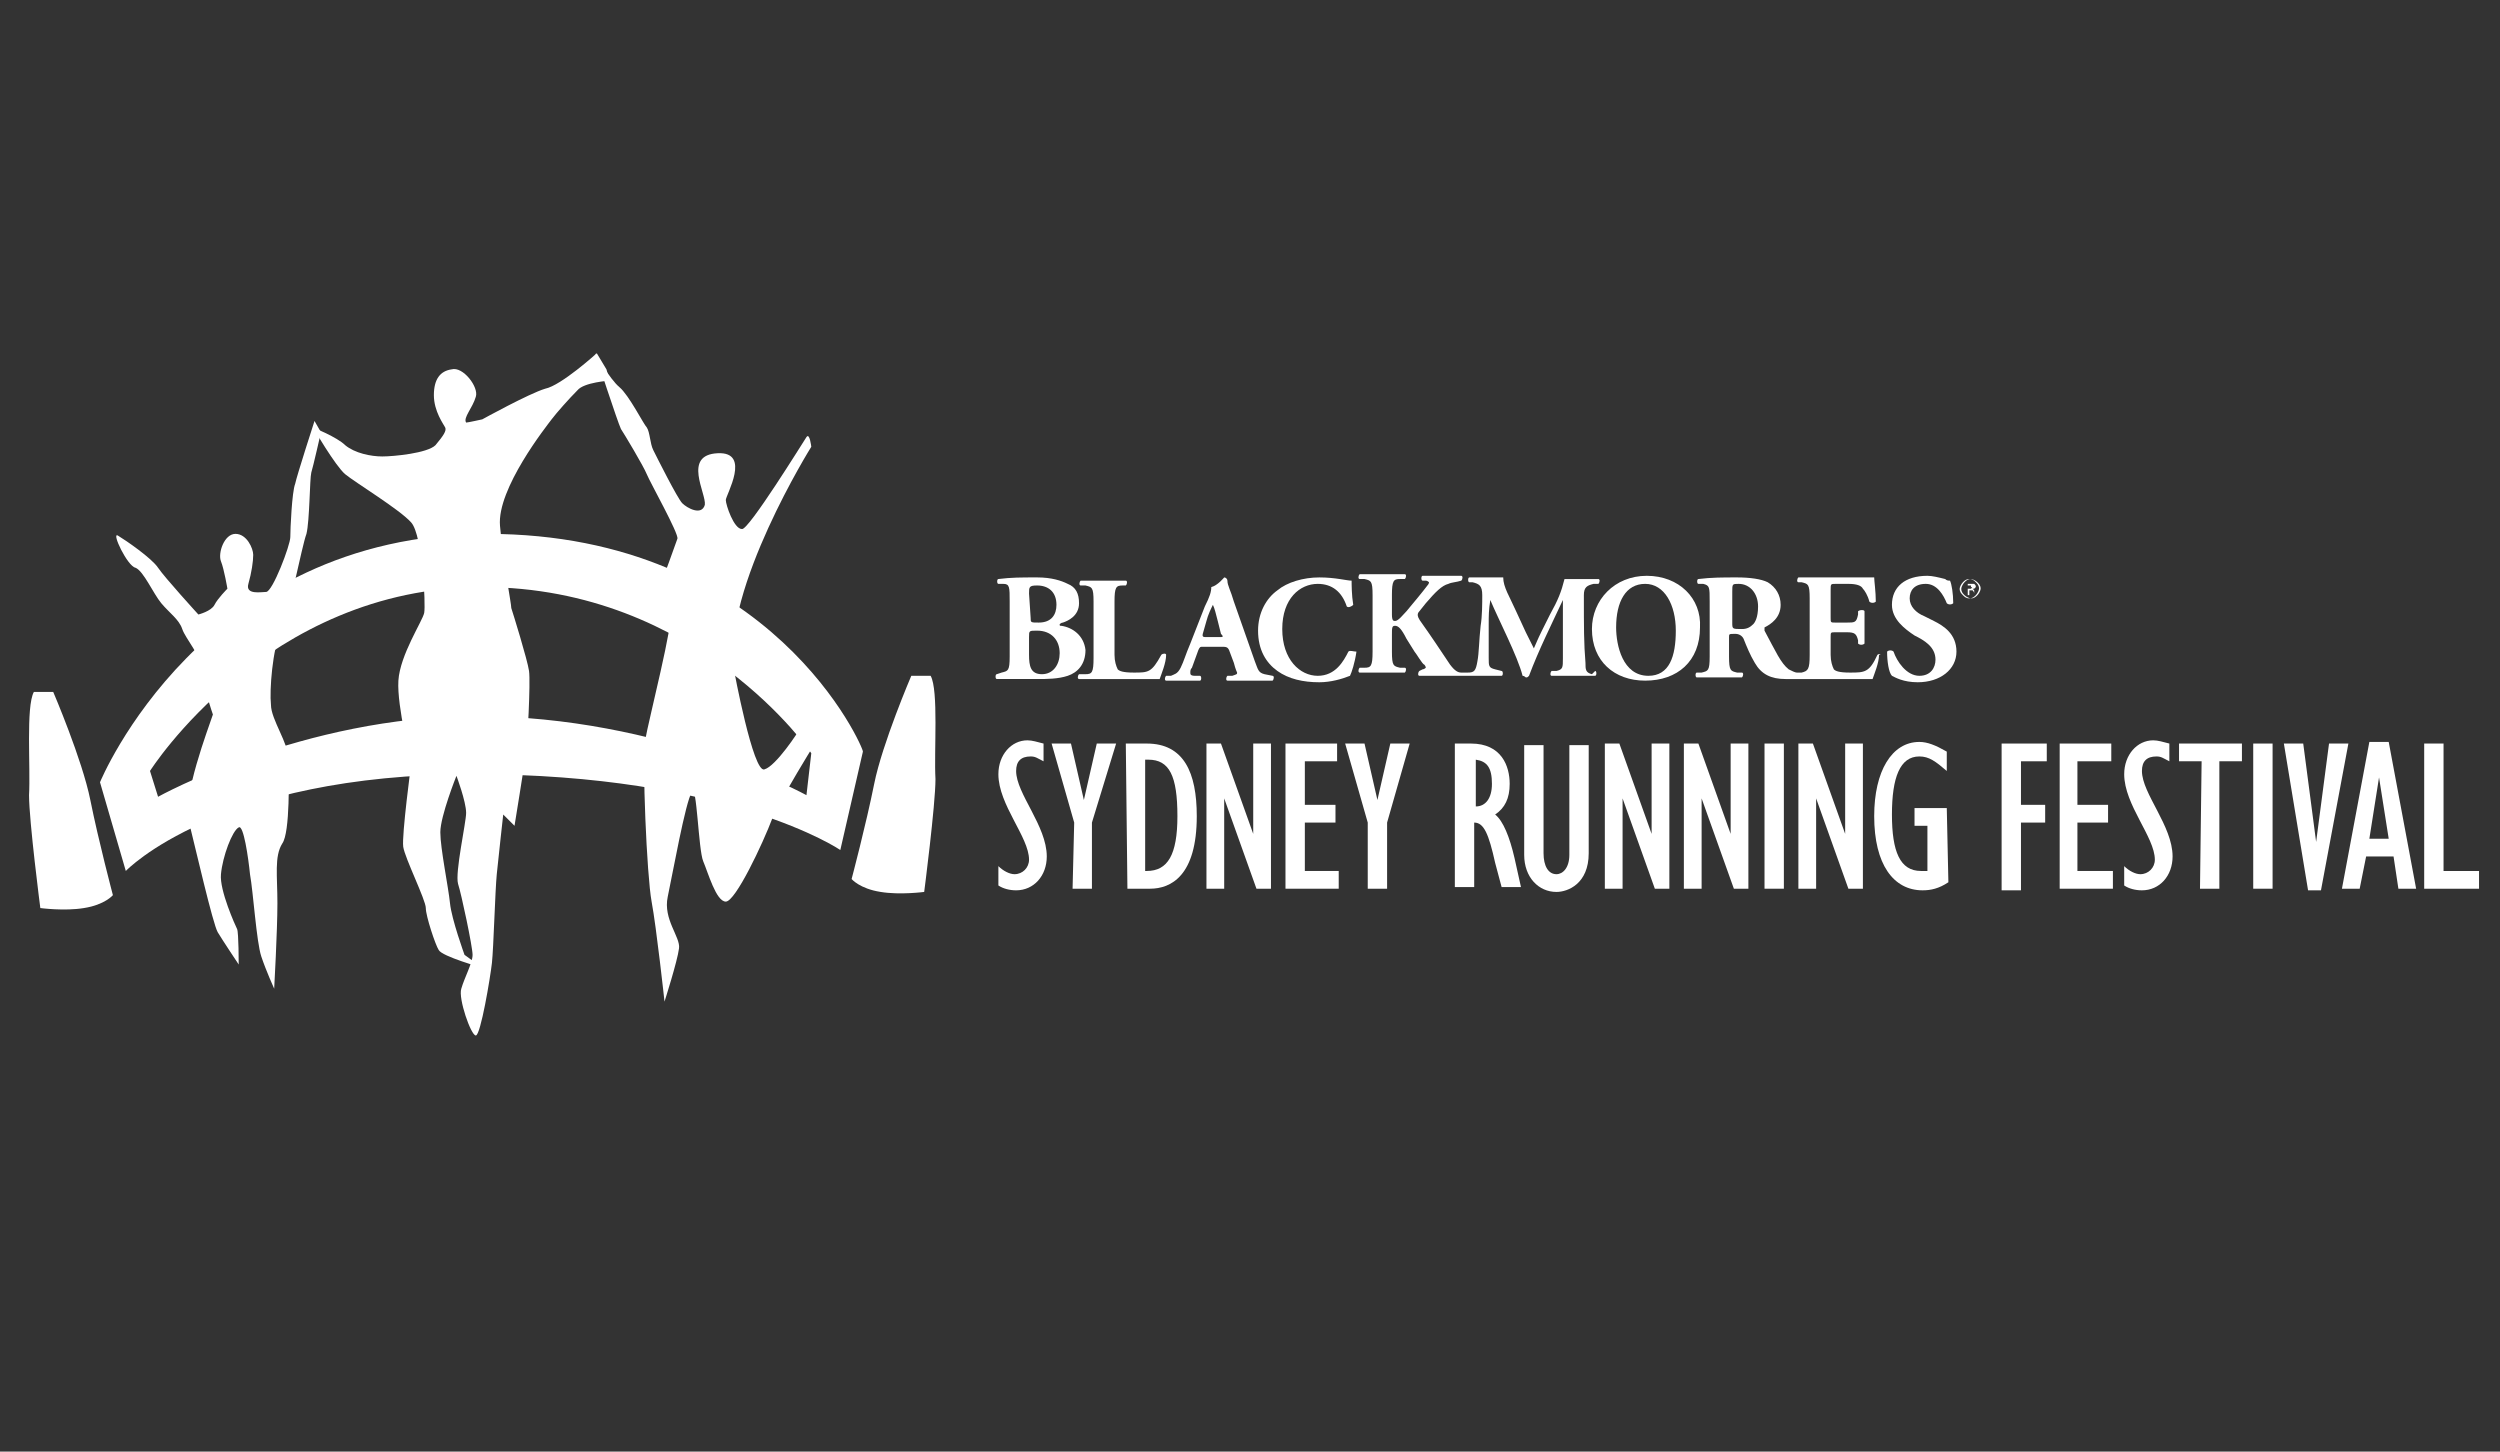 <?xml version="1.0" encoding="UTF-8"?>
<!-- Generator: Adobe Illustrator 25.1.0, SVG Export Plug-In . SVG Version: 6.00 Build 0)  -->
<svg xmlns="http://www.w3.org/2000/svg" xmlns:xlink="http://www.w3.org/1999/xlink" version="1.1" id="Layer_1" x="0px" y="0px" viewBox="0 0 155 90" style="enable-background:new 0 0 155 90;" xml:space="preserve">
<rect x="0" y="0" width="155" height="90" fill="#333333" stroke="none"/>
<style type="text/css">
	.st0{fill:#FFFFFF;}
</style>
<g>
	<g>
		<g>
			<path class="st0" d="M61.9,53.7c0.3,0.3,0.7,0.5,1,0.5c0.5,0,0.9-0.4,0.9-0.9c0-1.4-1.9-3.4-1.9-5.3c0-1.2,0.8-2.1,1.8-2.1     c0.3,0,0.6,0.1,1,0.2v1.1c-0.4-0.2-0.5-0.3-0.8-0.3c-0.6,0-0.9,0.3-0.9,0.9c0,1.4,1.9,3.4,1.9,5.3c0,1.2-0.8,2.1-1.9,2.1     c-0.4,0-0.8-0.1-1.1-0.3C61.9,54.9,61.9,53.7,61.9,53.7z"></path>
			<path class="st0" d="M66.6,51l-1.4-4.9h1.2l0.8,3.5h0l0.8-3.5h1.2L67.7,51v4.1h-1.2L66.6,51L66.6,51z"></path>
			<path class="st0" d="M69.8,46.1h1.3c2.3,0,3.1,1.8,3.1,4.5c0,3.7-1.6,4.5-2.9,4.5h-1.4L69.8,46.1L69.8,46.1z M71.1,54     c1.3,0,1.9-1,1.9-3.4c0-2.5-0.5-3.5-1.8-3.5h-0.2V54H71.1z"></path>
			<path class="st0" d="M74.8,46.1h0.9l2,5.6h0v-5.6h1.1v9h-0.9l-2-5.6h0v5.6h-1.1L74.8,46.1L74.8,46.1z"></path>
			<path class="st0" d="M79.7,46.1h3.2v1.1h-2v2.7h1.9v1.1h-1.9V54H83v1.1h-3.3V46.1z"></path>
			<path class="st0" d="M84.8,51l-1.4-4.9h1.2l0.8,3.5h0l0.8-3.5h1.2L86,51v4.1h-1.2V51z"></path>
		</g>
		<g>
			<path class="st0" d="M90.2,46.1h1c1.9,0,2.4,1.4,2.4,2.5c0,0.9-0.3,1.5-0.9,1.9c0.5,0.4,0.9,1.4,1.2,2.7l0.4,1.8h-1.2l-0.4-1.5     c-0.4-1.8-0.7-2.5-1.3-2.5v4h-1.2C90.2,55.1,90.2,46.1,90.2,46.1z M91.5,50c0.6,0,1-0.5,1-1.4c0-1-0.3-1.4-1-1.5L91.5,50L91.5,50     z"></path>
			<path class="st0" d="M95.7,46.1v6.8c0,0.8,0.3,1.3,0.8,1.3c0.4,0,0.8-0.4,0.8-1.2v-6.8h1.2v6.7c0,1.9-1.3,2.4-2,2.4     c-1.1,0-2-0.9-2-2.3v-6.8H95.7z"></path>
			<path class="st0" d="M99.5,46.1h0.9l2,5.6h0v-5.6h1.1v9h-0.9l-2-5.6h0v5.6h-1.1V46.1z"></path>
			<path class="st0" d="M104.4,46.1h0.9l2,5.6h0v-5.6h1.1v9h-0.9l-2-5.6h0v5.6h-1.1V46.1z"></path>
			<path class="st0" d="M109.4,46.1h1.2v9h-1.2V46.1z"></path>
			<path class="st0" d="M111.5,46.1h0.9l2,5.6h0v-5.6h1.1v9h-0.9l-2-5.6h0v5.6h-1.1V46.1z"></path>
			<path class="st0" d="M120.8,54.7c-0.6,0.4-1.1,0.5-1.6,0.5c-1.8,0-3-1.6-3-4.6c0-2.8,1.1-4.6,2.8-4.6c0.5,0,1,0.2,1.7,0.6v1.2     c-0.7-0.6-1.1-0.9-1.7-0.9c-1.2,0-1.7,1.3-1.7,3.6c0,2.3,0.5,3.5,1.8,3.5c0.1,0,0.2,0,0.4,0v-2.8h-0.8v-1.1h2L120.8,54.7     L120.8,54.7z"></path>
		</g>
		<g>
			<path class="st0" d="M124.1,46.1h2.8v1.1h-1.6v2.7h1.5v1.1h-1.5v4.2h-1.2V46.1z"></path>
			<path class="st0" d="M127.7,46.1h3.2v1.1h-2.1v2.7h1.9v1.1h-1.9V54h2.2v1.1h-3.3L127.7,46.1L127.7,46.1z"></path>
			<path class="st0" d="M131.7,53.7c0.3,0.3,0.7,0.5,1,0.5c0.5,0,0.9-0.4,0.9-0.9c0-1.4-1.9-3.4-1.9-5.3c0-1.2,0.8-2.1,1.8-2.1     c0.3,0,0.6,0.1,1,0.2v1.1c-0.4-0.2-0.5-0.3-0.8-0.3c-0.6,0-0.9,0.3-0.9,0.9c0,1.4,1.9,3.4,1.9,5.3c0,1.2-0.8,2.1-1.9,2.1     c-0.4,0-0.8-0.1-1.1-0.3L131.7,53.7L131.7,53.7z"></path>
			<path class="st0" d="M136.5,47.2h-1.4v-1.1h3.9v1.1h-1.4v7.9h-1.2L136.5,47.2L136.5,47.2z"></path>
			<path class="st0" d="M139.7,46.1h1.2v9h-1.2V46.1z"></path>
			<path class="st0" d="M141.6,46.1h1.2l0.8,6.1h0l0.8-6.1h1.2l-1.7,9.1h-0.8L141.6,46.1z"></path>
			<path class="st0" d="M146.9,46h1.2l1.7,9.1h-1.1l-0.3-2h-1.7l-0.4,2h-1.1L146.9,46z M148.1,52l-0.6-3.8h0l-0.6,3.8H148.1z"></path>
			<path class="st0" d="M150.3,46.1h1.2V54h2.2v1.1h-3.4V46.1z"></path>
		</g>
	</g>
	<g>
		<g>
			<path class="st0" d="M2.1,42.9h1.2c0,0,1.8,4.2,2.3,6.7c0.5,2.5,1.4,5.9,1.4,5.9s-0.5,0.6-1.8,0.8c-1.2,0.2-2.7,0-2.7,0     s-0.7-5.4-0.7-7C1.9,47.6,1.6,43.8,2.1,42.9z"></path>
			<path class="st0" d="M57.7,41.9h-1.2c0,0-1.8,4.2-2.3,6.7c-0.5,2.5-1.4,5.9-1.4,5.9s0.5,0.6,1.8,0.8c1.2,0.2,2.7,0,2.7,0     s0.7-5.4,0.7-7C57.9,46.6,58.2,42.8,57.7,41.9z"></path>
			<path class="st0" d="M30.2,33.1c-17.7,0-24,15.4-24,15.4l1.6,5.5c0,0,5.7-6,21.5-6c15.9,0,22.8,4.7,22.8,4.7l1.4-6.1     C53.6,46.5,47.9,33.1,30.2,33.1z M50,49.3c0,0-8.9-4.9-20.5-4.9c-10.7,0-19.7,5-19.7,5l-0.5-1.6c0,0,7.2-11.4,20.6-11.4     c13.4,0,20.4,10.3,20.4,10.3L50,49.3z"></path>
		</g>
		<path class="st0" d="M45.5,41.5c-0.7-5,4.8-13.8,4.8-13.8s-0.1-0.9-0.3-0.6c-0.2,0.3-3.6,5.8-4,5.7C45.5,32.8,45,31.3,45,31    s1.6-3-0.5-2.9c-2.2,0.1-0.7,2.5-0.8,3.2c-0.2,0.7-1.1,0.2-1.4-0.1c-0.3-0.3-1.6-2.9-1.8-3.3c-0.2-0.4-0.2-1.1-0.4-1.4    c-0.2-0.2-1.1-2-1.7-2.5c-0.6-0.5-1.5-2.1-1.5-2.1s1.4,4.3,1.6,4.7c0.2,0.3,1.4,2.3,1.6,2.8c0.2,0.5,2,3.7,1.9,4    c-0.1,0.3-0.9,2.5-1.1,3c-0.2,0.5,0.4,0.7,0.7,1.4c0.2,0.7-1.4,6.9-1.6,8.1c-0.2,1.2,0.1,8.4,0.4,10s0.8,6.2,0.8,6.2    s0.8-2.5,0.9-3.3c0.1-0.7-1-1.8-0.7-3.2c0.3-1.4,1.1-5.9,1.5-6.5c0.3-0.6,0.4,3.6,0.7,4.3c0.3,0.7,0.8,2.5,1.4,2.5    c0.6,0,2.3-3.6,2.9-5.2c0.7-1.6,3.8-6.5,3.8-6.5s-1.8,0.4-2,0.8c-0.2,0.4-1.6,2.5-2.3,2.7C46.7,48,45.5,41.5,45.5,41.5z"></path>
		<path class="st0" d="M13.2,44.3c-0.3,0.9-1.9,5.1-1.5,6.6c0.4,1.6,1.5,6.4,1.8,6.9c0.3,0.5,1.3,2,1.3,2s0-2-0.1-2.2    c-0.1-0.2-1.1-2.4-1-3.4c0.1-1.1,0.7-2.7,1.1-2.9c0.3-0.2,0.6,1.9,0.7,2.9c0.2,1.1,0.4,4.2,0.7,5.1c0.3,0.9,0.8,2,0.8,2    s0.2-3.6,0.2-5.3c0-1.7-0.2-2.9,0.3-3.7c0.5-0.7,0.4-4.2,0.4-5.2c0-1-1.1-2.5-1.1-3.4c-0.1-0.9,0.1-3.5,0.6-4.5s1.3-5.3,1.6-6.1    c0.2-0.8,0.2-3.4,0.3-3.8c0.1-0.3,0.6-2.5,0.6-2.5l-0.4-0.7c0,0-1.1,3.4-1.2,3.9c-0.2,0.5-0.3,2.8-0.3,3.3c0,0.5-1.1,3.4-1.5,3.4    c-0.3,0-1.3,0.2-1.1-0.5c0.2-0.7,0.3-1.4,0.3-1.8c0-0.4-0.4-1.3-1.1-1.3s-1.1,1.2-0.9,1.7c0.2,0.5,0.4,1.7,0.4,1.7s-0.6,0.6-0.8,1    c-0.2,0.4-1,0.6-1,0.6s-2.1-2.3-2.5-2.9c-0.4-0.6-2-1.7-2.5-2c-0.4-0.2,0.6,1.9,1.1,2c0.5,0.2,1.1,1.6,1.6,2.2    c0.5,0.6,1.1,1,1.3,1.6c0.2,0.6,1.2,1.7,1.2,2.5S13.2,44.3,13.2,44.3z"></path>
		<path class="st0" d="M29.9,26c0,0,2.9-1.6,3.9-1.9c1-0.2,3.2-2.2,3.2-2.2l0.6,1l0.2,0.7c0,0-1.6,0.1-2,0.6    c-0.5,0.5-1.3,1.4-1.6,1.8c-0.3,0.4-3.4,4.3-3.2,6.6c0.2,2.3,0.7,4.8,0.7,5.1c0.1,0.3,1,3.2,1.1,3.9c0.1,0.7-0.1,4.5-0.2,5.2    c-0.1,0.7-0.7,4.4-0.7,4.4l-0.7-0.7c0,0-0.3,2.7-0.4,3.7c-0.1,1-0.2,4.6-0.3,5.5c-0.1,0.9-0.7,4.5-1,4.5s-1.1-2.3-0.9-2.9    c0.2-0.7,0.7-1.6,0.7-2.1s-0.7-3.8-0.9-4.4c-0.2-0.7,0.5-3.8,0.5-4.4c0-0.7-0.6-2.3-0.6-2.3s-1,2.5-1,3.5c0,1,0.5,3.4,0.6,4.4    c0.1,1,0.9,3.2,0.9,3.2l1.1,0.8c0,0-2.5-0.7-2.7-1.1c-0.2-0.3-0.8-2.1-0.8-2.6c0-0.5-1.3-3.1-1.4-3.8c-0.1-0.7,0.5-5.2,0.5-5.2    s-0.9-3.5-0.8-5.1s1.5-3.7,1.6-4.2c0.1-0.5-0.1-4.8-0.8-5.6c-0.7-0.8-3.5-2.5-4.1-3c-0.6-0.5-2-2.9-2-2.9s1.5,0.6,2,1.1    c0.6,0.5,1.6,0.7,2.3,0.7c0.7,0,2.8-0.2,3.3-0.7c0.5-0.6,0.7-0.9,0.6-1.1c-0.1-0.2-0.7-1-0.7-2c0-1,0.4-1.5,1.1-1.6    c0.7-0.2,1.7,1.1,1.5,1.7c-0.2,0.7-0.8,1.3-0.6,1.6C29,26.2,29.9,26,29.9,26z"></path>
	</g>
	<g>
		<path class="st0" d="M122.6,36.1c-0.1-0.1-0.3-0.2-0.4-0.2c-0.2,0-0.3,0.1-0.4,0.2s-0.2,0.3-0.2,0.4c0,0.2,0.1,0.3,0.2,0.4    c0.1,0.1,0.3,0.2,0.4,0.2c0.2,0,0.3-0.1,0.4-0.2c0.1-0.1,0.2-0.3,0.2-0.4C122.8,36.3,122.7,36.2,122.6,36.1z M122.5,36.9    c-0.1,0.1-0.2,0.2-0.4,0.2s-0.3-0.1-0.4-0.2c-0.1-0.1-0.2-0.2-0.2-0.4c0-0.1,0.1-0.3,0.2-0.4c0.1-0.1,0.2-0.2,0.4-0.2    s0.3,0.1,0.4,0.2c0.1,0.1,0.2,0.2,0.2,0.4C122.7,36.6,122.6,36.8,122.5,36.9z"></path>
		<path class="st0" d="M122.4,36.8C122.4,36.8,122.4,36.8,122.4,36.8L122.4,36.8c0-0.1,0-0.2,0-0.2c0,0-0.1-0.1-0.1-0.1    c0,0,0.1,0,0.1,0c0,0,0.1-0.1,0.1-0.1c0-0.1,0-0.1-0.1-0.2c0,0-0.1,0-0.2,0h-0.2v0.7h0.1v-0.3h0.1c0.1,0,0.1,0,0.1,0    c0,0,0.1,0.1,0.1,0.2v0.1l0,0c0,0,0,0,0,0c0,0,0,0,0,0L122.4,36.8L122.4,36.8C122.4,36.8,122.4,36.8,122.4,36.8z M122.2,36.5    c0,0-0.1,0-0.1,0H122v-0.2h0.1c0.1,0,0.1,0,0.1,0c0,0,0,0,0,0.1C122.3,36.4,122.3,36.4,122.2,36.5z"></path>
		<path class="st0" d="M65.8,38.8c-0.1,0-0.1,0-0.1-0.1c0,0,0.1-0.1,0.2-0.1c0.3-0.1,1-0.4,1-1.2c0-0.6-0.2-1-0.7-1.2    c-0.4-0.2-1-0.4-1.9-0.4c-1,0-1.6,0-2.4,0.1c-0.1,0-0.1,0.3,0,0.3l0.3,0c0.4,0,0.4,0.2,0.4,1.1v3.4c0,0.9-0.1,0.9-0.5,1l-0.3,0.1    c-0.1,0-0.1,0.3,0,0.3c0.5,0,1,0,1.5,0c0.3,0,0.6,0,1,0c0.6,0,1.3,0,1.9-0.2c0.6-0.2,1.1-0.7,1.1-1.6    C67.2,39.4,66.5,38.9,65.8,38.8z M63.8,36.8c0-0.4,0-0.5,0.5-0.5c0.7,0,1.2,0.4,1.2,1.2c0,0.6-0.3,1.1-1.1,1.1    c-0.5,0-0.5,0-0.5-0.3L63.8,36.8L63.8,36.8z M64.6,41.8c-0.7,0-0.8-0.5-0.8-1.2v-1.1c0-0.4,0-0.4,0.5-0.4c0.9,0,1.4,0.6,1.4,1.4    C65.7,41.2,65.3,41.8,64.6,41.8z"></path>
		<path class="st0" d="M72,40.6c-0.6,1.1-0.8,1.1-1.7,1.1c-0.7,0-0.9-0.1-1-0.2c-0.1-0.2-0.2-0.5-0.2-0.9v-3.3c0-0.9,0.1-1,0.5-1    l0.2,0c0.1-0.1,0.1-0.3,0-0.3c-0.5,0-1,0-1.4,0c-0.5,0-0.9,0-1.4,0c-0.1,0.1-0.1,0.3,0,0.3l0.3,0c0.4,0.1,0.5,0.1,0.5,1v3.5    c0,0.9-0.1,1-0.5,1l-0.4,0c-0.1,0.1-0.1,0.3,0,0.3c0.6,0,1.1,0,1.5,0h1.3c0.8,0,1.7,0,2.2,0c0.1-0.3,0.4-1,0.4-1.5    C72.3,40.5,72.1,40.5,72,40.6z"></path>
		<path class="st0" d="M78.4,41.8C78,41.7,78,41.5,77.8,41l-1.3-3.7c-0.2-0.7-0.4-1-0.4-1.3c0-0.1-0.1-0.2-0.2-0.2    c0,0-0.4,0.5-0.8,0.6c0,0.3-0.1,0.6-0.4,1.2l-0.9,2.3c-0.3,0.7-0.4,1.1-0.6,1.5c-0.2,0.4-0.4,0.4-0.6,0.5l-0.3,0    c-0.1,0.1-0.1,0.3,0,0.3c0.4,0,0.7,0,1,0c0.4,0,0.8,0,1.1,0c0.1,0,0.1-0.3,0-0.3l-0.3,0c-0.3,0-0.3-0.1-0.3-0.2    c0-0.1,0-0.2,0.1-0.3l0.4-1.1c0.1-0.2,0.1-0.2,0.3-0.2h1.1c0.3,0,0.4,0,0.5,0.2l0.3,0.8c0.1,0.4,0.2,0.6,0.2,0.6    c0,0.1,0,0.1-0.3,0.2l-0.3,0c-0.1,0.1-0.1,0.3,0,0.3c0.4,0,0.8,0,1.3,0c0.5,0,1,0,1.5,0c0.1-0.1,0.1-0.3,0-0.3L78.4,41.8z     M75.6,39.5h-0.8c-0.2,0-0.3,0-0.2-0.3l0.2-0.7c0.1-0.4,0.3-0.8,0.4-1c0.1,0.2,0.2,0.6,0.3,1l0.2,0.8    C75.9,39.5,75.8,39.5,75.6,39.5z"></path>
		<path class="st0" d="M83.6,40.4c-0.3,0.6-0.8,1.5-1.9,1.5c-1.1,0-2.2-1-2.2-2.9c0-1.9,1.1-2.8,2.2-2.8c0.9,0,1.5,0.5,1.8,1.4    c0.1,0.1,0.3,0,0.4-0.1c-0.1-0.6-0.1-1.3-0.1-1.5c-0.3,0-1-0.2-2-0.2c-1,0-2,0.3-2.6,0.8c-0.7,0.5-1.2,1.4-1.2,2.5    c0,1.2,0.5,2,1.2,2.5c0.7,0.5,1.6,0.7,2.6,0.7c0.7,0,1.4-0.2,1.9-0.4c0.1-0.2,0.3-0.8,0.4-1.5C83.9,40.4,83.7,40.3,83.6,40.4z"></path>
		<path class="st0" d="M98.7,41.8c-0.4-0.1-0.4-0.3-0.4-0.7c-0.1-1.2-0.1-2.2-0.1-4.2c0-0.5,0.2-0.6,0.6-0.7l0.3,0    c0.1-0.1,0.1-0.3,0-0.3c-0.3,0-0.8,0-1.1,0c-0.3,0-0.6,0-1,0c-0.2,0.8-0.4,1.3-0.9,2.2l-0.5,1c-0.3,0.6-0.4,0.9-0.5,1.1    c-0.1-0.2-0.4-0.8-0.5-1l-0.6-1.3c-0.4-0.9-0.8-1.5-0.8-2.1c-0.3,0-0.6,0-0.9,0c-0.5,0-0.9,0-1.2,0c-0.1,0-0.1,0.3,0,0.3l0.2,0    c0.4,0.1,0.6,0.2,0.6,0.8c0,0.5,0,1.3-0.1,1.9c-0.1,0.9-0.1,1.7-0.2,2.2c-0.1,0.6-0.2,0.7-0.6,0.7c-0.1,0-0.2,0-0.4,0    c-0.2,0-0.4-0.1-0.7-0.5c-0.6-0.9-1.2-1.8-1.7-2.5c-0.3-0.4-0.3-0.5-0.3-0.6c0,0,0-0.1,0.1-0.2l0.4-0.5c0.6-0.7,1-1.1,1.4-1.2    c0.2-0.1,0.5-0.1,0.8-0.2c0.1-0.1,0.1-0.3,0-0.3c-0.4,0-0.8,0-1.2,0c-0.3,0-0.7,0-1.2,0c-0.1,0-0.1,0.3,0,0.3l0.2,0    c0.1,0,0.2,0.1,0.2,0.1c0,0,0,0.1-0.1,0.2c-0.3,0.4-0.8,1-1.3,1.6c-0.2,0.2-0.5,0.6-0.7,0.6c-0.1,0-0.2,0-0.2-0.4v-1.2    c0-0.9,0.1-1,0.5-1l0.3,0c0.1-0.1,0.1-0.3,0-0.3c-0.5,0-1,0-1.4,0c-0.5,0-1,0-1.4,0c-0.1,0.1-0.1,0.3,0,0.3l0.3,0    c0.4,0.1,0.5,0.1,0.5,1v3.5c0,0.9-0.1,1-0.5,1l-0.3,0c-0.1,0.1-0.1,0.3,0,0.3c0.5,0,1,0,1.4,0c0.5,0,0.9,0,1.4,0    c0.1-0.1,0.1-0.3,0-0.3l-0.3,0c-0.4-0.1-0.5-0.1-0.5-1v-1c0-0.5,0-0.6,0.2-0.6c0.2,0,0.4,0.2,0.7,0.8l0.5,0.8    c0.1,0.1,0.5,0.8,0.6,0.8c0.1,0.1,0.1,0.2,0.1,0.2s-0.1,0.1-0.2,0.1l-0.2,0.1c-0.1,0.1-0.1,0.3,0,0.3c0.5,0,1,0,1.5,0    c0.4,0,0.9,0,1.4,0v0c0.4,0,0.8,0,1.1,0c0.4,0,0.8,0,1.1,0c0.1,0,0.1-0.3,0-0.3l-0.4-0.1c-0.4-0.1-0.4-0.2-0.4-0.7    c0-0.6,0-1.5,0-2.1c0-0.5,0-0.9,0.1-1.5h0c0.5,1.2,1.7,3.5,2,4.7c0.1,0,0.2,0.1,0.2,0.1c0.1,0,0.1,0,0.2-0.1    c0.6-1.6,1.4-3.2,2.1-4.7h0v1.1l0,2.5c0,0.6,0,0.7-0.4,0.8l-0.3,0c-0.1,0.1-0.1,0.3,0,0.3c0.5,0,1,0,1.4,0c0.5,0,0.9,0,1.3,0    c0.1,0,0.1-0.3,0-0.3L98.7,41.8z"></path>
		<path class="st0" d="M102.1,35.7c-2,0-3.4,1.5-3.4,3.3c0,2,1.4,3.2,3.3,3.2c2,0,3.4-1.2,3.4-3.3C105.5,37.1,104.1,35.7,102.1,35.7    z M102.2,41.9c-1.6,0-2-1.9-2-3c0-1.6,0.6-2.7,1.8-2.7c1.2,0,1.9,1.3,1.9,2.9C103.9,40.7,103.5,41.9,102.2,41.9z"></path>
		<path class="st0" d="M116.4,40.6c-0.5,1.1-0.8,1.1-1.7,1.1c-0.7,0-0.9-0.1-1-0.2c-0.1-0.2-0.2-0.5-0.2-0.9v-1.1    c0-0.3,0-0.3,0.3-0.3h0.7c0.5,0,0.6,0.1,0.7,0.5l0,0.2c0.1,0.1,0.3,0.1,0.4,0c0-0.3,0-0.6,0-1c0-0.4,0-0.7,0-1    c0-0.1-0.3-0.1-0.4,0l0,0.2c-0.1,0.5-0.2,0.5-0.7,0.5h-0.7c-0.3,0-0.3,0-0.3-0.3v-1.7c0-0.4,0-0.4,0.3-0.4h0.8    c0.5,0,0.8,0.1,0.9,0.3c0.1,0.1,0.3,0.4,0.4,0.8c0.1,0.1,0.3,0.1,0.4,0c0-0.6-0.1-1.3-0.1-1.5c-0.1,0-0.7,0-1.3,0h-2    c-0.5,0-0.9,0-1.4,0c-0.1,0.1-0.1,0.3,0,0.3l0.2,0c0.4,0.1,0.5,0.1,0.5,1v3.5c0,0.9-0.1,1-0.5,1.1c-0.1,0-0.2,0-0.3,0    c-0.1,0-0.3-0.1-0.5-0.2c-0.5-0.4-0.8-1.1-1.5-2.4c0-0.1,0-0.2,0-0.2c0.4-0.2,1-0.6,1-1.4c0-0.6-0.3-1.1-0.8-1.4    c-0.4-0.2-1.1-0.3-1.9-0.3c-0.9,0-1.6,0-2.4,0.1c-0.1,0-0.1,0.3,0,0.3l0.3,0c0.4,0.1,0.4,0.2,0.4,1.1v3.4c0,0.9-0.1,0.9-0.5,1    l-0.3,0c-0.1,0-0.1,0.3,0,0.3c0.5,0,0.9,0,1.4,0c0.5,0,0.9,0,1.4,0c0.1-0.1,0.1-0.3,0-0.3l-0.3,0c-0.4-0.1-0.5-0.1-0.5-1v-1.2    c0-0.2,0-0.2,0.4-0.2c0.2,0,0.4,0.1,0.5,0.3c0.2,0.5,0.4,1,0.7,1.5c0.4,0.7,1,1,1.9,1c0.1,0,0.3,0,0.4,0l0,0c0.7,0,1.2,0,1.6,0    h1.2c0.8,0,1.7,0,2.2,0c0.1-0.3,0.4-1,0.4-1.5C116.7,40.6,116.5,40.5,116.4,40.6z M108.7,38.7c-0.2,0.2-0.4,0.3-0.7,0.3    c-0.6,0-0.6,0-0.6-0.4v-1.9c0-0.5,0-0.5,0.4-0.5c0.7,0,1.2,0.6,1.2,1.4C109,38.3,108.8,38.6,108.7,38.7z"></path>
		<path class="st0" d="M119.9,38.5l-0.6-0.3c-0.5-0.2-0.9-0.6-0.9-1.1c0-0.5,0.3-0.9,1-0.9c0.7,0,1.1,0.7,1.3,1.2    c0.1,0.1,0.3,0.1,0.4,0c0-0.6-0.1-1.2-0.2-1.4c-0.1,0-0.2,0-0.3-0.1c-0.4-0.1-0.8-0.2-1.1-0.2c-1.4,0-2.2,0.7-2.2,1.8    c0,0.9,0.8,1.5,1.4,1.9c0.6,0.3,1.3,0.7,1.3,1.5c0,0.5-0.3,1-1,1c-0.8,0-1.4-0.9-1.6-1.5c-0.1-0.1-0.3-0.1-0.4,0    c0,0.6,0.1,1.3,0.3,1.5c0.2,0.1,0.7,0.4,1.6,0.4c1.4,0,2.4-0.8,2.4-1.9C121.3,39.3,120.5,38.8,119.9,38.5z"></path>
	</g>
</g>
</svg>
